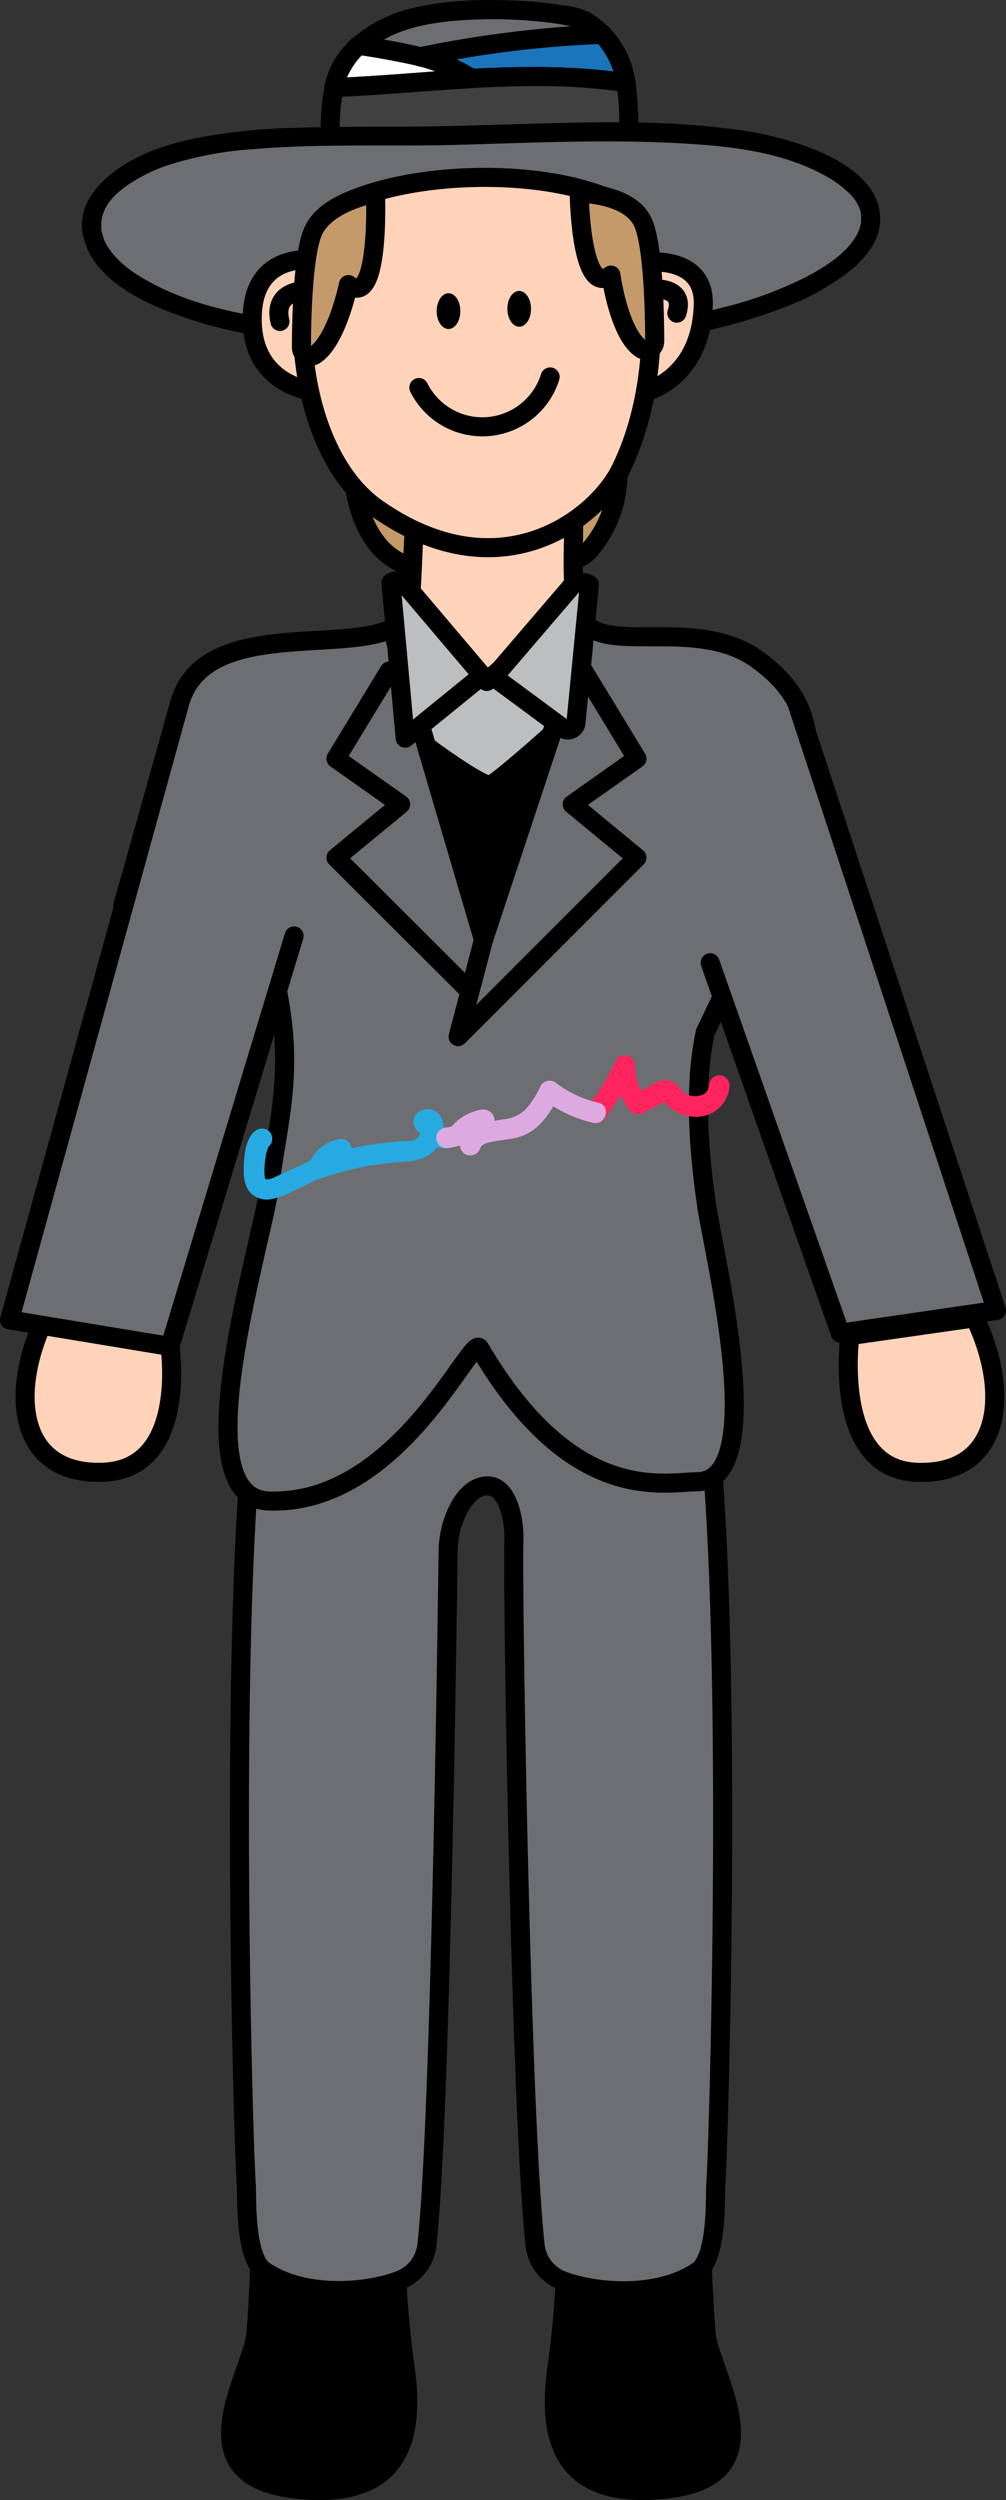<svg id="Layer_1" data-name="Layer 1" xmlns="http://www.w3.org/2000/svg" viewBox="0 0 211.65 525.49"><rect x="0" y="0" width="211.65" height="525.49" fill="#333333" stroke="none"/><defs><style>.cls-1{fill:#c49a6b;}.cls-1,.cls-12,.cls-2,.cls-3,.cls-4,.cls-5,.cls-6,.cls-7{stroke:#000;stroke-linecap:round;stroke-linejoin:round;}.cls-1,.cls-12,.cls-2,.cls-4,.cls-5,.cls-6,.cls-7{stroke-width:4.01px;}.cls-12,.cls-3{fill:none;}.cls-3{stroke-width:4.28px;}.cls-4,.cls-9{fill:#6d6e71;}.cls-5{fill:#bcbec0;}.cls-6{fill:#ffd3b9;}.cls-7{fill:#ff5658;}.cls-8{fill:#fff;}.cls-10{fill:#1a75bc;}.cls-11{fill:#404041;}.cls-13{fill:#ff245d;}.cls-14{fill:#27aae1;}.cls-15{fill:#dcaae1;}</style></defs><path class="cls-1" d="M74.79,103.24s1.52,12.53,11,15.63,33,2.36,38-3A24.2,24.2,0,0,0,130,99.56Z" transform="translate(0 0)"/><path class="cls-2" d="M54.85,470.68s-.3,11-1,19.76c-.65,8.29-15.71,29.78,7.84,32.68,21.84,2.69,25.78-9.75,23.54-25.44a217.1,217.1,0,0,1-2-33.68" transform="translate(0 0)"/><path class="cls-3" d="M70,496.5a14.69,14.69,0,0,0-12.81-1.06" transform="translate(0 0)"/><path class="cls-2" d="M147.55,470.68s.3,11,1,19.76c.65,8.29,15.71,29.78-7.84,32.68-21.84,2.69-25.78-9.75-23.53-25.44a216.33,216.33,0,0,0,2-33.68" transform="translate(0 0)"/><path class="cls-3" d="M132.45,496.5a14.66,14.66,0,0,1,12.8-1.06" transform="translate(0 0)"/><path class="cls-4" d="M59.91,259.93c-1.8,14.33-4.67,25.11-5.06,29.55l-.9,4.8c-6,44.38-2.79,156.79-2.13,164.87.15,2-.44,15.29,3.73,18.14,8.38,5.74,21.57,4.69,28.56,2a9,9,0,0,0,5.7-7.38C92.61,447.31,94,346.5,94.28,326.1A20.21,20.21,0,0,1,96.06,318c1.09-2.39,2.76-4.77,5.19-5.48,5.58-1.61,7,7.19,6.87,11.09-.35,12.1,1.53,122.45,4.47,148.37a9,9,0,0,0,5.7,7.38c7,2.66,20.18,3.71,28.56-2,4.18-2.85,3.58-16.19,3.74-18.14.65-8.08,3.88-120.49-2.14-164.87-1-7.09-1.4-18.81-2-32.76C117.4,254.56,88.39,255.74,59.91,259.93Z" transform="translate(0 0)"/><path class="cls-5" d="M122.31,129.94a11,11,0,0,1-.78-2c-7.71,6.72-10.86,8.06-18.25,14.87-5.16-6.19-14.48-5.45-19.87-11.17a9.55,9.55,0,0,1-1,.51l7.3,24.78c4.82,2.31,9.25,16.39,13.1,16.39,4,.45,9-15.18,13.17-18.88l7.58-22.86A5.42,5.42,0,0,1,122.31,129.94Z" transform="translate(0 0)"/><path class="cls-2" d="M103.1,165.06c-1.7,0-8.47-4.6-13.34-8.16l12,40.65L116,154.41C111.9,158.11,103.83,165.06,103.1,165.06Z" transform="translate(0 0)"/><path class="cls-4" d="M159.12,138.47c-11.79-8.35-29.45-1.68-35.51-6.92l-21.89,66L82.46,132.12c-10.86,5.22-39.59-2-44.64,15.61l-12,42.71c3.54,11.1,29.53,5.57,31.46,13.12,5.28,20.63,1.22,31.38-.76,47.1-3.23,17.2-17.52,64.19,0,64.84,27.35,1,42.61-35.17,44.38-32.15,19.44,33.16,38.75,28.16,45.78,28.1,15.37-.14,3.53-47.49,2-58-1.76-11.88-2.7-25.66-.28-36.52l11.25-23.51C173,163.09,174.1,149.08,159.12,138.47Z" transform="translate(0 0)"/><path class="cls-6" d="M35.76,283s3.86,25.68-13.92,26.45S1.74,293.23,9.47,277Z" transform="translate(0 0)"/><path class="cls-7" d="M209.64,275.44" transform="translate(0 0)"/><path class="cls-6" d="M121.53,127.91c-2-6.78,0-18.63-1.36-24.65l-32.55,5.33c-1,2.42-.64,19.7-2.13,21.35a9.41,9.41,0,0,1-2.08,1.67c5.39,5.72,13.81,5.43,19,11.63C109.76,136.42,113.82,134.63,121.53,127.91Z" transform="translate(0 0)"/><path class="cls-5" d="M119.78,123.77l-15.9,18.53,14.35,10.6a1.72,1.72,0,0,0,2.92-.79L124,122.9A3.08,3.08,0,0,0,119.78,123.77Z" transform="translate(0 0)"/><path class="cls-5" d="M85.45,123.14l16,18.86-16.2,13.16-3-32.67A2.29,2.29,0,0,1,85.45,123.14Z" transform="translate(0 0)"/><path class="cls-8" d="M70.31,18.4c9.58-.38,19.24-1.31,28.91-1.88a36.8,36.8,0,0,0-10.81-4.58c-1.31-.35,1.16.34,0,0a116.18,116.18,0,0,0-12.9-2.39A16.34,16.34,0,0,0,70.31,18.4Z" transform="translate(0 0)"/><path d="M70.31,20.41C80,20,89.58,19.1,99.22,18.53a2,2,0,0,0,1-3.74,35.94,35.94,0,0,0-6.69-3.32c-1.09-.42-2.2-.78-3.32-1.11-.75-.22-1.93-.73-2.73-.45a2,2,0,0,0,0,3.86,3.58,3.58,0,0,0,.71.2,2,2,0,0,0,1.06-3.87A43.68,43.68,0,0,0,83,8.72c-1.23-.22-2.47-.42-3.72-.62a27.35,27.35,0,0,0-3.81-.56c-1.22,0-2.18,1.26-2.92,2.09a20,20,0,0,0-2,2.62,19.21,19.21,0,0,0-2.26,5.62c-.61,2.51,3.26,3.58,3.87,1.06a15.25,15.25,0,0,1,4.68-8l-2,.51c4.35.64,9,1.07,13.22,2.49l1.06-3.87a4.67,4.67,0,0,1-.71-.19v3.86H87.49a35,35,0,0,1,10.72,4.49l1-3.74C89.58,15.08,80,16,70.31,16.39,67.74,16.5,67.73,20.51,70.31,20.41Z" transform="translate(0 0)"/><path class="cls-9" d="M123.07,4.36C119.79,2.4,94-.18,82,5.42a26.27,26.27,0,0,0-6.47,4.13,116.18,116.18,0,0,1,12.9,2.39,228.31,228.31,0,0,1,38.34-4.71A17.77,17.77,0,0,0,123.07,4.36Z" transform="translate(0 0)"/><path d="M124.08,2.62a16.26,16.26,0,0,0-5.53-1.48,89.52,89.52,0,0,0-9.66-1C101.44-.21,93.7,0,86.42,1.78A29.67,29.67,0,0,0,74.09,8.13c-1,.93-.59,3.13.89,3.35,4.19.62,8.32,1.36,12.45,2.28,2.06.45,4.61-.49,6.67-.87s4.26-.75,6.39-1.09a197.68,197.68,0,0,1,26.26-2.56,2,2,0,0,0,1.42-3.43,22.6,22.6,0,0,0-4.09-3.19c-2.21-1.34-4.23,2.12-2,3.47a17.18,17.18,0,0,1,3.27,2.56l1.42-3.42A233.28,233.28,0,0,0,87.88,10H89A120.2,120.2,0,0,0,76,7.61L76.93,11c5.46-4.8,12.78-6.2,19.83-6.71a96.22,96.22,0,0,1,19.83.61c1.22.17,2.43.37,3.63.65.45.11.89.22,1.32.36l.53.19c-.37-.14-.28-.13,0,0C124.3,7.37,126.33,3.91,124.08,2.62Z" transform="translate(0 0)"/><path class="cls-10" d="M88.41,11.94a36.8,36.8,0,0,1,10.81,4.58c10.86-.63,21.73-.78,32.48.88a19,19,0,0,0-4.95-10.17A228.31,228.31,0,0,0,88.41,11.94Z" transform="translate(0 0)"/><path d="M87.88,13.87a36.75,36.75,0,0,1,9.21,3.69,4.37,4.37,0,0,0,2.62.94c1,0,2-.11,3-.15q2.83-.13,5.67-.21a130.78,130.78,0,0,1,22.81,1.2,2,2,0,0,0,2.47-2.47,20.72,20.72,0,0,0-5.16-10.73c-1.52-1.55-4.57-.83-6.59-.72q-3.41.18-6.79.5A268.52,268.52,0,0,0,87.88,10c-2.53.49-1.46,4.36,1.07,3.86a226.74,226.74,0,0,1,37.8-4.63l-1.42-.59a17.89,17.89,0,0,1,4.43,9.29l2.47-2.47c-10.94-1.67-22-1.58-33-1l1,.27A39.84,39.84,0,0,0,89,10C86.45,9.33,85.39,13.2,87.88,13.87Z" transform="translate(0 0)"/><path class="cls-11" d="M131.7,17.4c-10.75-1.66-21.62-1.51-32.48-.88h0c-9.67.57-19.33,1.5-28.91,1.88-1.06,4.56-.71,9.67-1,15.18l63-5.9A57.24,57.24,0,0,0,131.7,17.4Z" transform="translate(0 0)"/><path d="M132.23,15.47c-10.94-1.67-22-1.58-33-1v4c.3,0,.6-.05.91-.06v-4l-2.49.17v4l1.58-.11c2.56-.18,2.59-4.16,0-4C89.58,15.08,80,16,70.31,16.39a2,2,0,0,0-1.93,1.48c-1.16,5.15-.82,10.48-1.13,15.71a2,2,0,0,0,2,2l21.35-2,33.87-3.17,7.79-.73a2,2,0,0,0,2-2,63,63,0,0,0-.64-10.81,2,2,0,0,0-2.47-1.4,2.06,2.06,0,0,0-1.4,2.47,56.59,56.59,0,0,1,.5,9.74l2-2-21.35,2L77.05,30.85l-7.79.73,2,2c.28-4.86-.09-9.86,1-14.65l-1.94,1.48C80,20,89.58,19.1,99.22,18.53v-4l-1.58.11c-2.55.18-2.58,4.18,0,4l2.49-.17c2.55-.18,2.59-4.16,0-4-.31,0-.61,0-.91.06-2.56.17-2.59,4.16,0,4,10.64-.61,21.38-.8,31.94.81a2.08,2.08,0,0,0,2.47-1.4A2,2,0,0,0,132.23,15.47Z" transform="translate(0 0)"/><path class="cls-9" d="M143.18,68.56c36-6.68,52-23.07,30-34.12-16.57-8.31-45.56-6.92-76.72-6C73,29.11,47.2,27,31.07,34.25c-5.38,2.43-11.29,6.64-11.81,12.16-.44,4.66,2.63,13.22,23.3,19.4a106.14,106.14,0,0,0,18.92,3.71C76.63,71.15,113.31,74.1,143.18,68.56Z" transform="translate(0 0)"/><path d="M143.71,70.5a116.17,116.17,0,0,0,20.55-5.62,54.06,54.06,0,0,0,14.19-7.65c2.86-2.26,5.61-5.26,6.48-8.9a10.93,10.93,0,0,0-2.62-9.67c-3-3.6-7.52-5.89-11.81-7.58a71,71,0,0,0-17-4c-14.6-1.91-29.47-1.42-44.14-1-8,.22-15.89.51-23.83.54-7.66,0-15.33,0-23,.23a128.91,128.91,0,0,0-20.84,2.1c-6.07,1.21-12.26,3.19-17.32,6.87-4,2.92-7.64,7.23-7.08,12.5a14.86,14.86,0,0,0,4,8.37c3.42,3.79,8.13,6.3,12.78,8.26a92.41,92.41,0,0,0,22.85,6,316.39,316.39,0,0,0,33.26,2.61,274.9,274.9,0,0,0,42.94-1.46q5.32-.64,10.59-1.6c2.53-.47,1.46-4.34-1.07-3.87-13.69,2.52-27.7,3.2-41.6,3.14-11.42,0-22.84-.66-34.21-1.72C54.39,66.89,41.23,65,30.25,58.59,27,56.71,24,54.31,22.32,51.27c-.15-.28-.29-.57-.43-.87-.22-.47.14.4,0-.08-.05-.14-.11-.28-.15-.42a11.09,11.09,0,0,1-.43-1.72c-.09-.45,0,.48,0,0,0-.12,0-.24,0-.36s0-.47,0-.7a6.72,6.72,0,0,1,.5-2.5C22.78,42,25.17,40,27.48,38.49A34.13,34.13,0,0,1,35,34.83a74.3,74.3,0,0,1,18.16-3.47c14.24-1.22,28.58-.52,42.85-.91,15-.41,30.07-1.14,45.09-.43,10.93.52,22.91,1.52,32.64,7a21.16,21.16,0,0,1,4.86,3.55A8.72,8.72,0,0,1,180,42.19c.2.31.39.63.56,1,.08.16.16.32.23.48-.19-.41.08.25.11.33.11.32.18.64.26,1,0,.08.09.62,0,.11a4,4,0,0,1,0,.49c0,.33,0,.65,0,1,0,.08-.09.62,0,.11,0,.22-.08.44-.13.66a8.19,8.19,0,0,1-.23.81c-.06.17-.12.33-.19.49.17-.42-.06.13-.08.17a14.23,14.23,0,0,1-1.3,2.11c-2.18,2.89-6.09,5.42-9.58,7.24a81.3,81.3,0,0,1-16.77,6.24c-3.39.9-6.82,1.65-10.27,2.3C140.11,67.1,141.18,71,143.71,70.5Z" transform="translate(0 0)"/><path class="cls-6" d="M135.76,55.15s12.44-1.67,12.2,8.76c-.36,15.74-12.22,18.47-12.22,18.47Z" transform="translate(0 0)"/><path class="cls-6" d="M65.9,54.67S53.83,52.91,53.1,65.74c-.88,15.45,13,16.53,13,16.53Z" transform="translate(0 0)"/><path class="cls-6" d="M73.53,42.25c-14.08,6.09-14,50.71,5.7,64.58,26.09,18.33,46.34,2,51.32-8.1,7-14.14,8.41-33.84,3.71-51.64-1-3.79-4.71-4.93-8.41-6.24C110.65,35.45,87.11,36.39,73.53,42.25Z" transform="translate(0 0)"/><polyline class="cls-4" points="37.82 147.73 2.01 277.44 35.76 283.01 61.87 196.73"/><polyline class="cls-4" points="167.63 147.73 209.64 275.44 200.1 276.83 176.78 280.23 149.41 202.36"/><path class="cls-6" d="M137.73,60.75s6.5-.46,4.67,5.07" transform="translate(0 0)"/><path class="cls-6" d="M62.62,61.31s-5.09.6-3.72,6.26" transform="translate(0 0)"/><path class="cls-6" d="M178.81,280.74s-3.87,27.95,13.91,28.72,20.11-16.23,12.37-32.47Z" transform="translate(0 0)"/><path class="cls-12" d="M88.12,81.46a14.94,14.94,0,0,0,27.62-2.23" transform="translate(0 0)"/><ellipse cx="94.64" cy="64.98" rx="2.49" ry="3.76" transform="matrix(1, 0, 0, 1, -0.28, 0.41)"/><ellipse cx="109.23" cy="64.92" rx="2.49" ry="3.76" transform="translate(-0.28 0.47) rotate(-0.25)"/><polyline class="cls-12" points="101.72 197.55 96.38 217.89 134 180.27 120.39 169.07 134 159.46 122.79 141.05"/><polyline class="cls-12" points="98.78 208.28 70.68 180.27 84.29 169.07 70.68 159.46 81.89 141.05"/><path class="cls-13" d="M127.22,235a54.36,54.36,0,0,0,6.1-9.93l-4-1.09a14.82,14.82,0,0,0,3.35,9.62,2.17,2.17,0,0,0,2.63.34l3.41-1.83a9.86,9.86,0,0,0,1.39-.76c-.65-.22-.78-.15-.38.2.14.19.28.37.44.55a8.38,8.38,0,0,0,5.36,2.59,7,7,0,0,0,7.92-5.92,2.25,2.25,0,0,0-1.51-2.67,2.19,2.19,0,0,0-2.67,1.52c-.18,1.12-.35,2-1.41,2.46a4.06,4.06,0,0,1-4.07-.51c-.65-.51-1-1.25-1.68-1.77a3.34,3.34,0,0,0-3-.67,14.32,14.32,0,0,0-2.82,1.35l-3.19,1.72,2.63.34a10.21,10.21,0,0,1-2.09-6.56c0-2.06-3.09-3.08-4-1.1a54.31,54.31,0,0,1-6.09,9.93,2.18,2.18,0,0,0,.78,3,2.22,2.22,0,0,0,3-.78Z" transform="translate(0 0)"/><path class="cls-14" d="M53.57,237.8c-2.11,1.79-2.3,5.91-2.28,8.44a7.15,7.15,0,0,0,1,4,4.79,4.79,0,0,0,4.45,1.87,14.81,14.81,0,0,0,4.87-1.74c1.4-.63,2.79-1.27,4.16-2,2.71-1.35,5.61-2.93,7.56-5.3a2.18,2.18,0,0,0-2.11-3.62,8.47,8.47,0,0,0-6.38,5.61,2.18,2.18,0,0,0,2.67,2.67,61.41,61.41,0,0,1,9.13-2.52,90.07,90.07,0,0,1,9-1.06c2.53-.25,5.32-1,6.51-3.51,1-2.21.66-5.34-1.78-6.46l.77.78-.09-.17.3,1.09-.05.29-.55,1c-.22.24-2.1,1-1.77-.45,0,0,.19,1.22.17,1.08a4.25,4.25,0,0,0,.82,2.07A4.51,4.51,0,0,0,94,241.35a2.23,2.23,0,0,0,2.16-2.17A2.18,2.18,0,0,0,94,237a7.45,7.45,0,0,1-1,0c0-.06.46.79.31-.14a5.7,5.7,0,0,0-.67-2.32,3.35,3.35,0,0,0-4.33-1,2.59,2.59,0,0,0-.19,4.41c.27.2.21-.08.21.24a1.27,1.27,0,0,1-.3.83c-.81,1-2.86.85-4,.92-2,.13-4.08.36-6.1.67a62.29,62.29,0,0,0-11.64,3L69,246.28a4.16,4.16,0,0,1,3.36-2.58l-2.11-3.62c-2.86,3.46-7.74,5.14-11.7,7-.79.37-2,1.07-2.8.71.23.1.06,0,0-.14a6.89,6.89,0,0,1-.11-1.21,15.92,15.92,0,0,1,.26-3.3,9.37,9.37,0,0,1,.41-1.64,3.2,3.2,0,0,1,.16-.39c.19-.36-.09,0,.18-.21a2.19,2.19,0,0,0,0-3.07,2.22,2.22,0,0,0-3.07,0Z" transform="translate(0 0)"/><path class="cls-15" d="M94.58,241.27a15.87,15.87,0,0,0,8.79-4.42c1.67-1.63-.11-3.95-2.11-3.62a10.61,10.61,0,0,0-6.07,3.35,2.2,2.2,0,0,0,1.54,3.7c.1,0-.11-.12,0,0s.08.17.06.45a2.16,2.16,0,0,0,1.88,2.13,2.2,2.2,0,0,0,2.38-1.55c.38-1,1.92-1.21,3-1.41,1.69-.31,3.44-.41,5.1-.89,4.2-1.23,6.5-4.89,8.39-8.58l-3,.78A26.28,26.28,0,0,0,124.78,236c2.71.62,3.87-3.56,1.15-4.19a23.32,23.32,0,0,1-9.18-4.36,2.17,2.17,0,0,0-3,.78,19.17,19.17,0,0,1-3.27,5.06,7.83,7.83,0,0,1-4.66,2c-3.67.59-7.44,1-9,4.89l4.26.57a4.6,4.6,0,0,0-4.41-4.81l1.53,3.7a6.82,6.82,0,0,1,4.15-2.23l-2.11-3.62a12.07,12.07,0,0,1-6.87,3.3,2.19,2.19,0,0,0-1.52,2.67,2.23,2.23,0,0,0,2.67,1.51Z" transform="translate(0 0)"/><path class="cls-1" d="M121.86,40.61s.27,22.14,6.67,17.21c0,0,1.65,12.24,6.31,15.45a1.85,1.85,0,0,0,2.9-1.52c0-5.67-.28-19.81-2.39-24.81C132.68,40.61,121.86,40.61,121.86,40.61Z" transform="translate(0 0)"/><path class="cls-1" d="M79,40.61S80,65.15,73.3,59.82c0,0-2.32,11.56-7,14.75a1.84,1.84,0,0,1-2.88-1.51c0-5.66.29-19.3,2.4-24.31C68.5,42.42,79,40.61,79,40.61Z" transform="translate(0 0)"/></svg>